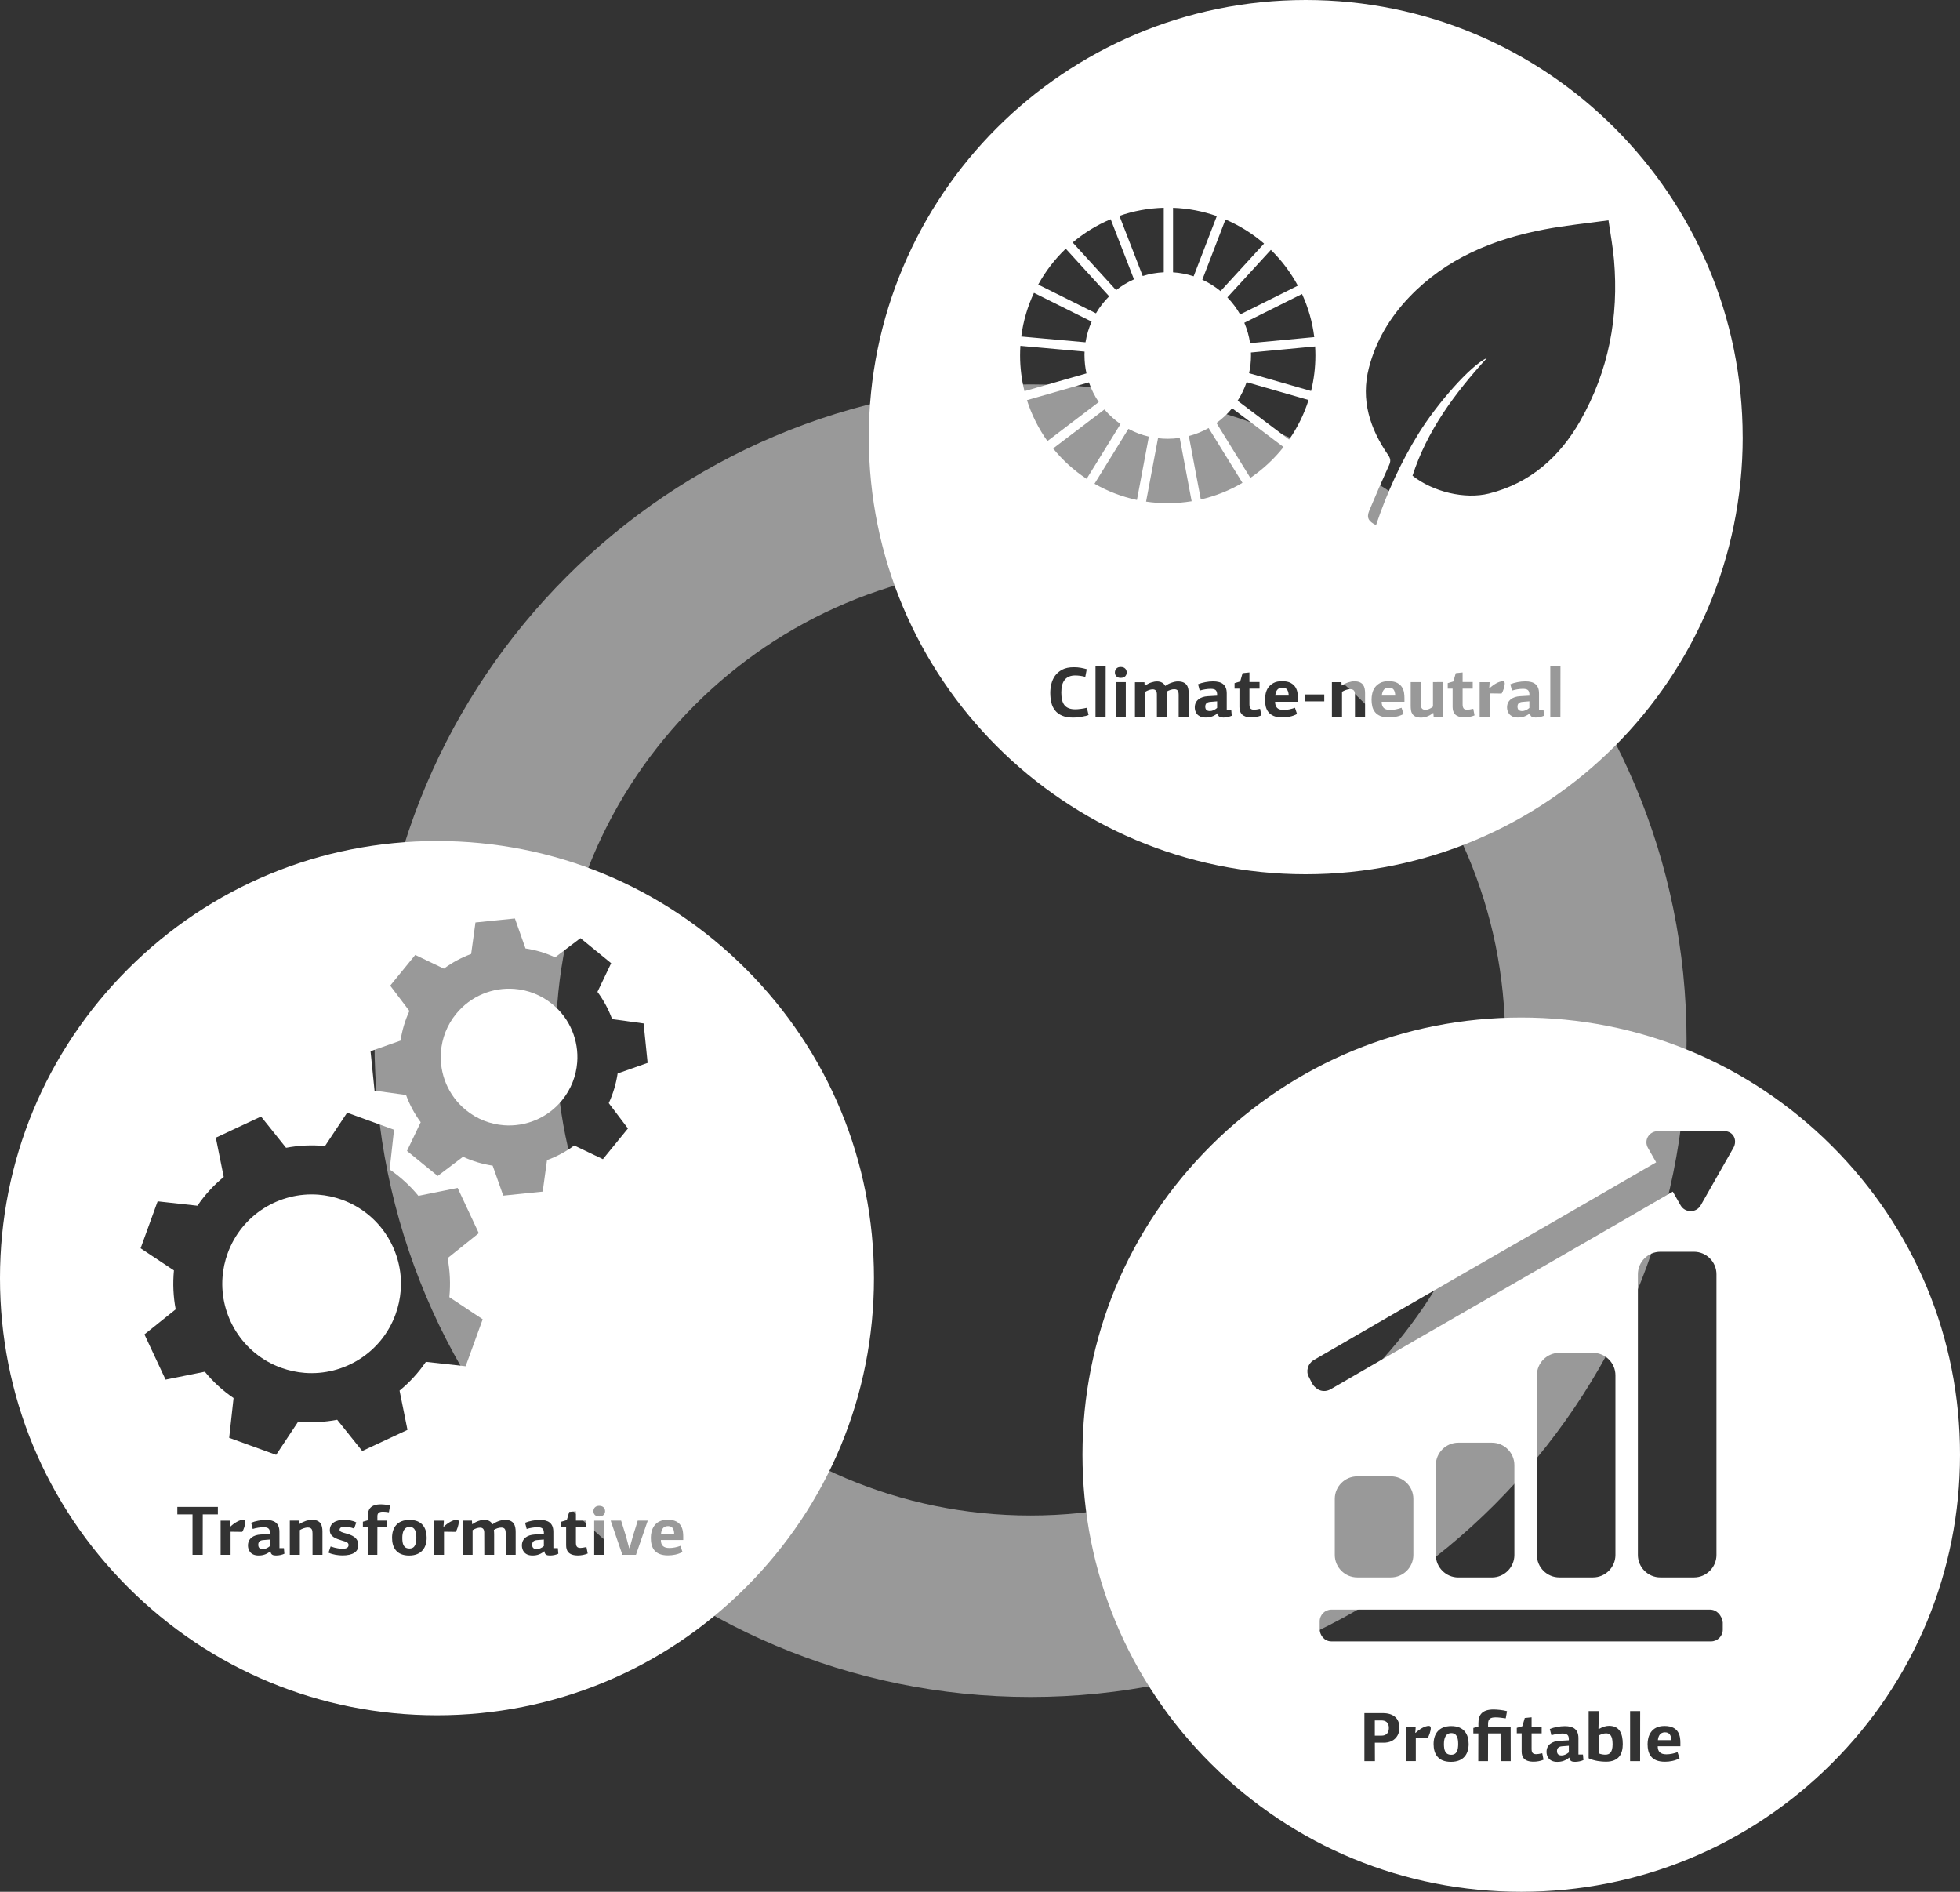 <?xml version="1.0" encoding="UTF-8"?>
<svg id="Ebene_2" data-name="Ebene 2" xmlns="http://www.w3.org/2000/svg" viewBox="0 0 571.97 552">
  <rect x="0" y="0" width="571.97" height="552" fill="#333333" stroke="none"/>
  <defs>
    <style>
      .cls-1 {
        opacity: .5;
      }

      .cls-1, .cls-2 {
        fill: #fff;
        stroke-width: 0px;
      }
    </style>
  </defs>
  <g id="Ebene_2-2" data-name="Ebene 2">
    <path class="cls-1" d="M439.24,303.66c0,76.52-62.01,138.55-138.51,138.55s-138.51-62.03-138.51-138.55,62.01-138.55,138.51-138.55,138.51,62.03,138.51,138.55M492.18,303.66c0-105.76-85.72-191.5-191.45-191.5s-191.45,85.74-191.45,191.5,85.72,191.5,191.45,191.5,191.45-85.74,191.45-191.5"/>
    <g>
      <path class="cls-2" d="M351.72,206.18c0,.43.11.75.33.97.22.22.57.33,1.05.33.32,0,.66-.08,1.03-.24s.72-.38,1.05-.67v-1.94l-2.04.17c-.95.08-1.42.54-1.42,1.38Z"/>
      <path class="cls-2" d="M405.31,200.64c-.37,0-.68.06-.93.19-.25.12-.45.29-.61.51-.16.21-.28.46-.36.74-.08.28-.14.58-.17.88h3.92c-.01-.67-.15-1.23-.41-1.66-.26-.43-.74-.65-1.44-.65Z"/>
      <path class="cls-2" d="M442.84,206.18c0,.43.11.75.33.97.22.22.57.33,1.05.33.32,0,.66-.08,1.03-.24s.72-.38,1.05-.67v-1.94l-2.04.17c-.95.08-1.42.54-1.42,1.38Z"/>
      <path class="cls-2" d="M374.22,200.64c-.37,0-.68.06-.93.19s-.45.29-.61.51c-.16.21-.28.46-.36.74-.08.28-.14.58-.17.88h3.92c-.01-.67-.15-1.23-.4-1.66-.26-.43-.74-.65-1.44-.65Z"/>
      <path class="cls-2" d="M508.55,127.55C508.55,57.1,451.46,0,381.04,0s-127.51,57.1-127.51,127.55,57.1,127.55,127.52,127.55,127.51-57.11,127.51-127.55h-.01ZM383.86,103.72c0,3.58-.44,7.05-1.26,10.37l-18.09-5.2c.37-1.67.56-3.4.56-5.17,0-.3,0-.59-.02-.87l18.73-1.77c.05.87.08,1.75.08,2.64ZM354.99,123.42c1.7-1.23,3.24-2.68,4.57-4.3l15.01,11.32c-2.75,3.47-6.02,6.51-9.69,9l-9.89-16.02ZM362.58,140.89h-.01c-3.73,2.19-7.81,3.84-12.15,4.84l-3.49-18.5c2.04-.53,3.98-1.33,5.77-2.34l9.88,16ZM361.16,116.93c1.09-1.68,1.97-3.5,2.63-5.42h0s.01,0,.01,0c0,0,0,0,0,0l18.07,5.2c-1.31,4.16-3.24,8.04-5.68,11.55l-15.02-11.33ZM379.96,85.79h0c1.8,3.92,3.03,8.14,3.57,12.57l-18.73,1.77c-.3-2.08-.88-4.07-1.68-5.95l16.84-8.39s0,0,0-.01h.01ZM378.74,83.36l-16.83,8.39h-.01c-1.03-1.81-2.28-3.48-3.73-4.97l12.7-13.87c3.13,3.05,5.78,6.57,7.87,10.45ZM368.88,71.08l-12.7,13.87c-1.61-1.33-3.39-2.45-5.31-3.33h-.01l6.76-17.57c4.12,1.76,7.92,4.14,11.26,7.03ZM342.32,60.64c4.46.16,8.75,1,12.77,2.42l-6.76,17.56c-1.91-.63-3.92-1.03-6.01-1.16v-18.82ZM339.61,60.63v18.82c-2.13.1-4.19.47-6.14,1.09l-6.8-17.55c4.07-1.42,8.42-2.24,12.94-2.36ZM324.12,63.97l6.8,17.54c-1.87.83-3.62,1.89-5.21,3.15h-.01l-12.67-13.9c3.31-2.79,7.04-5.09,11.09-6.79ZM326.99,123.72l-9.89,16c-3.7-2.44-7-5.43-9.78-8.86l14.97-11.38h.01c1.37,1.61,2.95,3.03,4.69,4.24ZM311.01,72.57l12.67,13.89c-1.49,1.48-2.79,3.15-3.86,4.97l-16.85-8.39c2.13-3.89,4.85-7.42,8.04-10.47ZM301.73,85.45l16.83,8.39c-.84,1.9-1.45,3.92-1.79,6.04h0s-18.75-1.69-18.75-1.69c.58-4.5,1.85-8.78,3.71-12.74ZM297.68,103.72c0-.94.03-1.88.09-2.81l18.73,1.68c-.02.37-.03.75-.03,1.13h.01c0,1.8.2,3.54.57,5.23l-18.09,5.19c-.83-3.34-1.28-6.83-1.28-10.42ZM299.69,116.76l18.08-5.19c.7,2.06,1.68,3.99,2.87,5.75h-.01l-14.97,11.38c-2.57-3.61-4.6-7.63-5.97-11.94ZM316.66,208.93c-.37.09-.74.17-1.14.24-.39.07-.79.12-1.19.16-.4.03-.78.05-1.14.05-1.31,0-2.39-.19-3.25-.56-.86-.37-1.55-.88-2.06-1.54-.52-.65-.88-1.42-1.08-2.29-.21-.87-.31-1.82-.31-2.84,0-.83.1-1.68.31-2.56.21-.88.57-1.68,1.08-2.41.52-.72,1.22-1.32,2.11-1.79.89-.47,2.01-.7,3.38-.7.73,0,1.41.05,2.04.17s1.21.25,1.73.41l-.43,2.23c-.55-.15-1.08-.26-1.58-.32-.5-.06-.96-.09-1.37-.09-1.32,0-2.33.41-3.02,1.23s-1.03,2.06-1.03,3.73c0,.81.07,1.52.21,2.14.14.61.37,1.13.69,1.54.32.41.75.72,1.28.93.53.21,1.18.31,1.95.31.17,0,.38,0,.65-.03s.56-.05.87-.09c.31-.04.62-.09.93-.14.31-.06.6-.12.88-.19l.5,2.11c-.3.12-.64.23-1,.32ZM329.29,125.14c1.86,1,3.86,1.77,5.97,2.26,0,0-3.48,18.48-3.48,18.48-4.41-.94-8.57-2.55-12.38-4.73l9.89-16.01ZM322.64,209.17h-2.95v-14.79h2.97l-.02,14.79ZM328.53,209.17h-2.95v-10.14h2.95v10.14ZM328.35,197.34c-.3.3-.73.45-1.31.45s-.97-.15-1.26-.45-.43-.67-.43-1.12.15-.83.44-1.14.71-.46,1.25-.46c.58,0,1.01.15,1.31.46.3.3.44.68.44,1.14s-.15.81-.44,1.12ZM346.91,209.17h-2.95v-6.42c0-.56-.09-.98-.28-1.25-.18-.27-.54-.4-1.06-.4-.32,0-.68.07-1.1.21-.42.14-.77.3-1.06.5.03.22.05.45.06.68s.02.45.02.64v6.05h-2.93c0-1.12,0-2.22,0-3.31,0-1.09-.01-2.2-.01-3.31,0-.95-.41-1.42-1.22-1.42-.34,0-.71.07-1.11.21-.39.14-.77.32-1.12.54v7.31h-2.95v-10.14h2.77l.06,1.01.08.04c.58-.44,1.18-.76,1.82-.97.64-.21,1.2-.31,1.68-.31,1.14,0,1.96.44,2.45,1.32.25-.19.53-.37.83-.53.31-.16.63-.3.96-.41.33-.12.65-.21.97-.28.32-.07.61-.1.89-.1.67,0,1.22.1,1.64.29.42.19.74.45.97.78.23.33.38.71.46,1.15s.12.88.12,1.35v6.79ZM340.76,146.82c-2.14,0-4.25-.16-6.31-.46l3.48-18.5c.93.11,1.87.17,2.83.17,1.2,0,2.37-.09,3.51-.26h0s3.48,18.48,3.48,18.48c-2.28.37-4.61.57-6.99.57ZM358.3,209.23c-.44.1-.88.14-1.32.14s-.81-.08-1.1-.23c-.3-.15-.47-.48-.53-.99l-.04-.04c-.36.32-.72.56-1.07.72-.36.17-.69.29-1,.37-.31.08-.59.13-.85.14s-.45.02-.59.02c-.63,0-1.15-.1-1.56-.3s-.73-.45-.96-.74c-.23-.3-.4-.62-.49-.96-.09-.34-.13-.66-.13-.95,0-.52.1-.98.29-1.37.19-.39.46-.72.8-.99.34-.27.73-.48,1.19-.63.46-.15.95-.24,1.49-.27.4-.03.86-.06,1.38-.08.52-.03.98-.05,1.38-.08v-.25c0-.58-.12-1.02-.37-1.31s-.75-.44-1.51-.44c-.5,0-1.04.05-1.62.14-.58.1-1.12.22-1.6.37-.07-.32-.14-.63-.23-.93-.08-.3-.17-.61-.25-.91.61-.26,1.31-.47,2.11-.62.8-.15,1.56-.23,2.29-.23.61,0,1.16.06,1.65.19.5.12.92.32,1.26.6.34.28.61.64.79,1.08.19.45.28,1,.28,1.66v4.85h1.32l.14,1.65c-.33.15-.72.28-1.16.37ZM366.65,209.19c-.52.1-1,.14-1.45.14-.7,0-1.28-.08-1.73-.25-.46-.17-.81-.38-1.07-.66s-.44-.6-.55-.96c-.1-.36-.16-.75-.16-1.15v-5.37h-1.42v-1.61l1.61-.48c.04-.08.1-.24.17-.47.07-.23.14-.48.21-.74.07-.26.14-.51.21-.74.07-.23.12-.39.14-.48l2-.21v2.79h2.95v1.94h-2.95v4.58c0,.54.1.93.29,1.19.19.25.55.38,1.07.38.19,0,.44-.02.74-.07.3-.05.64-.11,1.01-.2l.37,1.92c-.44.19-.92.34-1.45.43ZM378.75,204.77h-6.65c0,.79.2,1.39.59,1.79.39.4,1.04.6,1.95.6.55,0,1.1-.06,1.65-.18.55-.12,1.09-.27,1.61-.46l.6,1.81c-.67.37-1.38.63-2.13.78-.74.15-1.47.22-2.17.22-1.02,0-1.86-.14-2.51-.42-.66-.28-1.17-.66-1.55-1.15-.38-.48-.64-1.04-.78-1.66-.14-.63-.21-1.29-.21-1.99,0-.55.07-1.14.21-1.78s.39-1.21.76-1.73c.37-.52.88-.96,1.52-1.31.64-.35,1.46-.53,2.47-.53,1.09,0,1.94.17,2.56.52.62.34,1.08.77,1.39,1.28.31.51.5,1.05.58,1.62.08.57.11,1.08.11,1.54v1.05ZM386.45,204.65h-5.68v-2.02h5.68v2.02ZM398.36,209.17h-2.95v-6.28c0-.26-.01-.5-.04-.72-.03-.22-.09-.41-.2-.58-.1-.17-.25-.29-.45-.38-.19-.09-.45-.13-.77-.13-.35,0-.73.08-1.16.23-.43.15-.82.33-1.16.54v7.33h-2.95v-10.14h2.79l.04.93.08.04c.59-.4,1.22-.7,1.87-.91.66-.21,1.23-.31,1.71-.31.68,0,1.22.09,1.64.28.42.19.74.44.96.75.23.32.38.69.47,1.12s.12.87.12,1.34v6.9ZM409.85,204.77h-6.65c0,.79.2,1.39.59,1.79.39.4,1.04.6,1.95.6.55,0,1.1-.06,1.65-.18.55-.12,1.09-.27,1.61-.46l.6,1.81c-.67.37-1.38.63-2.13.78-.74.15-1.47.22-2.17.22-1.02,0-1.86-.14-2.51-.42-.66-.28-1.17-.66-1.55-1.15-.38-.48-.64-1.04-.78-1.66-.14-.63-.21-1.29-.21-1.99,0-.55.07-1.14.21-1.78.14-.63.39-1.21.76-1.73.37-.52.88-.96,1.52-1.31.64-.35,1.46-.53,2.47-.53,1.09,0,1.94.17,2.56.52.62.34,1.08.77,1.39,1.28.31.51.5,1.05.58,1.62.08.57.11,1.08.11,1.54v1.05ZM421.12,209.17h-2.75c-.03-.18-.04-.36-.04-.54s-.01-.36-.04-.56l-.08-.04c-.32.28-.64.5-.96.67-.32.17-.64.31-.94.41s-.59.18-.86.22c-.27.04-.5.06-.69.06-.67,0-1.21-.09-1.62-.27s-.72-.43-.94-.74c-.22-.32-.37-.68-.43-1.09-.07-.41-.1-.86-.1-1.34v-6.92h2.95v6.28c0,.25.01.48.04.7.03.22.09.41.19.58.1.17.23.3.41.39.18.1.43.14.74.14.29,0,.63-.08,1.02-.23.39-.15.77-.39,1.15-.72v-7.14c.5,0,.99,0,1.48-.01s.98-.01,1.48-.01v10.16ZM428.86,209.19c-.52.1-1,.14-1.45.14-.7,0-1.28-.08-1.73-.25-.45-.17-.81-.38-1.07-.66s-.44-.6-.55-.96c-.1-.36-.16-.75-.16-1.15v-5.37h-1.42v-1.61l1.61-.48c.04-.08.1-.24.17-.47.07-.23.14-.48.21-.74.07-.26.14-.51.21-.74.07-.23.12-.39.14-.48l2-.21v2.79h2.95v1.94h-2.95v4.58c0,.54.1.93.29,1.19.19.25.55.38,1.07.38.19,0,.44-.02.74-.07.3-.05.64-.11,1.01-.2l.37,1.92c-.44.19-.92.34-1.45.43ZM439.04,200.14c-.05.27-.13.54-.22.83s-.19.55-.3.79c-.11.25-.22.45-.33.6l-3.45-.04v6.86h-2.95v-10.14h2.91c0,.23-.01.52-.04.87-.03.34-.05.63-.08.87l.1.06c.27-.28.58-.54.91-.78.33-.25.67-.47,1.01-.66.34-.19.68-.34,1.01-.45.33-.11.64-.17.93-.17.38,0,.58.23.58.68,0,.19-.03.42-.08.69ZM449.43,209.23c-.44.1-.88.14-1.32.14s-.81-.08-1.1-.23c-.3-.15-.47-.48-.53-.99l-.04-.04c-.36.32-.72.56-1.07.72-.36.17-.69.29-1,.37-.31.08-.59.13-.85.14s-.45.02-.59.02c-.63,0-1.15-.1-1.56-.3s-.73-.45-.96-.74c-.23-.3-.4-.62-.49-.96-.09-.34-.13-.66-.13-.95,0-.52.1-.98.29-1.37.19-.39.46-.72.8-.99.34-.27.73-.48,1.19-.63.46-.15.95-.24,1.49-.27.4-.03.86-.06,1.38-.08.52-.03.98-.05,1.38-.08v-.25c0-.58-.12-1.02-.37-1.31s-.75-.44-1.51-.44c-.5,0-1.04.05-1.62.14-.58.1-1.12.22-1.6.37-.07-.32-.14-.63-.23-.93-.08-.3-.17-.61-.25-.91.61-.26,1.31-.47,2.11-.62.8-.15,1.56-.23,2.29-.23.61,0,1.16.06,1.65.19.5.12.92.32,1.26.6.34.28.61.64.79,1.08.19.45.28,1,.28,1.66v4.85h1.32l.14,1.65c-.33.15-.72.28-1.16.37ZM455.36,209.17h-2.95v-14.79h2.97l-.02,14.79ZM461.16,122.79c-5.99,10.5-14.58,18.19-26.64,21.21-7.05,1.76-16.38-.5-22.32-5.2h0c4.26-13.14,12.27-23.98,21.75-34.37-4.82,2.21-14.55,13.3-19.98,22.07-5.21,8.42-9.27,17.35-12.41,26.73-2.28-1.14-2.82-2.21-1.96-4.28,1.85-4.42,3.75-8.81,5.74-13.17.52-1.14.52-1.88-.22-2.96-5.34-7.73-8.09-16.11-5.63-25.55,2.06-7.89,6.15-14.7,11.75-20.56,10.79-11.31,24.51-16.93,39.51-19.78,6.04-1.15,12.19-1.75,18.64-2.64.57,3.99,1.28,7.73,1.61,11.51,1.44,16.64-1.56,32.46-9.85,46.99Z"/>
    </g>
    <g>
      <path class="cls-2" d="M485.87,505.47c-1.4,0-1.95,1.08-2.06,2.28h3.89c-.02-1.33-.43-2.28-1.83-2.28Z"/>
      <path class="cls-2" d="M468.66,505.77c-.72,0-1.5.31-2.1.63v5.22c.68.29,1.38.37,1.91.37,1.23,0,2.12-.61,2.12-3.06,0-2.67-.89-3.16-1.93-3.16Z"/>
      <path class="cls-2" d="M455.78,509.56c-.97.08-1.42.57-1.42,1.37,0,.84.41,1.29,1.38,1.29.62,0,1.42-.33,2.08-.9v-1.92l-2.04.16h0Z"/>
      <path class="cls-2" d="M403.1,502h-1.9s0,4.44,0,4.44h2c1.09,0,2.1-.57,2.1-2.22s-.95-2.22-2.2-2.22Z"/>
      <path class="cls-2" d="M534.47,334.26c-24.18-24.09-56.34-37.36-90.54-37.36s-66.36,13.27-90.54,37.36c-24.18,24.09-37.5,56.12-37.5,90.19s13.32,66.1,37.5,90.19c24.18,24.09,56.34,37.36,90.54,37.36s66.36-13.27,90.54-37.36,37.5-56.12,37.5-90.19-13.32-66.1-37.5-90.19ZM403.78,508.51h0s-2.57-.01-2.57-.01l.02,5.39h-3.07v-14.02h5.37c3.23,0,4.86,1.65,4.86,4.29,0,2.02-1.28,4.35-4.61,4.35ZM416.6,507.15l-3.44-.04v6.77h-2.94v-10.02h2.9c0,.47-.06,1.25-.12,1.71l.1.06h0c1.11-1.07,2.72-2.03,3.85-2.03.41,0,.58.24.58.67,0,.76-.49,2.28-.93,2.88ZM423.39,514.09c-3.75,0-5.04-2.33-5.04-5.2s1.44-5.24,5.17-5.24,5.06,2.43,5.06,5.22-1.34,5.22-5.19,5.22ZM437.91,513.89h0s-.02-8.1-.02-8.1h-3.64c0,2.67-.02,5.43-.02,8.1h-2.84l.02-8.1h-1.46v-1.59l1.48-.41v-.98c0-2.39,1.03-4,4.44-4,.93.02,2.51.12,3.91.49-.04.27-.31,1.86-.37,2.1-1.21-.18-2.16-.29-2.96-.29-1.48,0-2.2.41-2.2,1.88v.86h6.59l.02,10.04h-2.94ZM447.55,514.05c-2.82,0-3.5-1.39-3.5-2.98v-5.31h-1.42v-1.59l1.61-.47c.14-.35.6-2.06.72-2.41l1.99-.2h0s0,0,0,0h0v2.76h2.94v1.92h-2.94v4.53c0,1.06.31,1.55,1.36,1.55.37,0,1.01-.1,1.75-.27l.37,1.9c-.86.39-2.02.57-2.88.57ZM459.61,514.09c-.87,0-1.52-.2-1.63-1.2,0-.02-.02-.02-.04-.04-1.42,1.22-2.92,1.25-3.5,1.25-2.51,0-3.13-1.76-3.13-2.92,0-2.08,1.63-3.1,3.75-3.22.78-.06,1.98-.1,2.76-.16v-.25c0-1.14-.37-1.73-1.87-1.73-.99,0-2.26.2-3.21.51-.14-.61-.31-1.22-.47-1.82,1.19-.51,2.94-.84,4.38-.84,2.43,0,3.97.9,3.97,3.49v4.79h1.32l.14,1.63c-.66.31-1.6.51-2.47.51ZM468.62,514.05c-1.34,0-3.4-.22-5.02-1v-13.77h2.92v2.96c0,.55-.06,1.65-.06,2.18l.15.08c1.13-.69,2.22-.92,2.94-.92,3.05,0,4.01,2.24,4.01,5.31,0,2.77-1.03,5.16-4.94,5.16ZM478.62,513.89h-2.92v-14.61h2.94l-.02,14.61ZM490.37,509.54h-6.61c0,1.53.72,2.35,2.53,2.35,1.09,0,2.2-.24,3.25-.63l.6,1.8c-1.34.73-2.88,1-4.28,1-4.07,0-5.06-2.41-5.06-5.16,0-2.2.95-5.28,4.94-5.28,4.34,0,4.63,3.1,4.63,4.9v1.02ZM502.74,475.54c0,1.86-1.55,3.4-3.4,3.4h-110.83c-1.86,0-3.4-1.55-3.4-3.71v-2.16c0-1.86,1.55-3.4,3.4-3.4h110.52c1.86,0,3.4,1.55,3.71,3.71v2.16ZM389.52,453.72v-16.38c0-3.6,2.95-6.55,6.55-6.55h9.83c3.6,0,6.55,2.94,6.55,6.55v16.38c0,3.6-2.95,6.55-6.55,6.55h-9.83c-3.6,0-6.55-2.94-6.55-6.55ZM419,453.73v-26.22c0-3.6,2.95-6.55,6.55-6.55h9.83c3.6,0,6.55,2.95,6.55,6.55v26.22c0,3.6-2.95,6.55-6.55,6.55h-9.83c-3.6,0-6.55-2.95-6.55-6.55ZM448.49,453.72v-52.43c0-3.6,2.95-6.55,6.55-6.55h9.83c3.6,0,6.55,2.95,6.55,6.55v52.43c0,3.6-2.95,6.55-6.55,6.55h-9.83c-3.6,0-6.55-2.95-6.55-6.55ZM477.97,453.72v-81.92c0-3.6,2.95-6.55,6.55-6.55h9.83c3.6,0,6.55,2.95,6.55,6.55v81.92c0,3.6-2.95,6.55-6.55,6.55h-9.83c-3.6,0-6.55-2.94-6.55-6.55ZM505.82,334.97l-9.5,16.71c-1.31,2.29-4.59,2.29-5.9,0l-2.26-3.98-23.3,13.49-51.76,29.82-24.9,14.42c-1.96.98-3.93.33-5.24-1.64l-.98-1.97c-.98-1.63-.33-3.93,1.31-4.91l24.9-14.42,51.76-29.82,23.35-13.52-2.38-4.18c-1.31-2.29.33-4.91,2.95-4.91h19.33c2.62,0,3.93,2.62,2.62,4.91Z"/>
      <path class="cls-2" d="M423.51,505.7c-1.69,0-2.14,1.61-2.14,3.18,0,1.78.35,3.14,2.14,3.14,1.67,0,2.02-1.49,2.02-3.14s-.33-3.18-2.02-3.18Z"/>
    </g>
    <g>
      <path class="cls-2" d="M116.94,376.57c.87-11.37-5.86-22.41-17.11-26.49-2.29-.83-4.61-1.31-6.91-1.49-11.37-.87-22.4,5.85-26.48,17.11-.84,2.29-1.32,4.61-1.5,6.91-.88,11.37,5.85,22.41,17.1,26.49,2.29.82,4.61,1.31,6.91,1.49,11.37.87,22.41-5.85,26.49-17.11.82-2.29,1.31-4.61,1.49-6.91h.01Z"/>
      <path class="cls-2" d="M135.96,323.9c3.26,2.67,7.14,4.13,11.05,4.43,6.29.49,12.71-2.02,17-7.28,2.67-3.27,4.13-7.15,4.43-11.06.49-6.29-2.02-12.72-7.28-17.01-3.27-2.67-7.14-4.13-11.05-4.43-6.29-.49-12.71,2.02-17,7.28-2.67,3.27-4.13,7.15-4.43,11.06-.49,6.29,2.02,12.72,7.28,17.01Z"/>
      <path class="cls-2" d="M119.51,445.54c-1.66,0-2.11,1.61-2.11,3.17,0,1.77.34,3.13,2.11,3.13,1.64,0,1.99-1.48,1.99-3.13s-.33-3.17-1.99-3.17Z"/>
      <path class="cls-2" d="M155.3,450.74c0,.83.4,1.28,1.36,1.28.61,0,1.4-.32,2.05-.89v-1.91l-2.01.16c-.95.08-1.4.53-1.4,1.36Z"/>
      <path class="cls-2" d="M75.37,450.74c0,.83.41,1.28,1.36,1.28.61,0,1.4-.32,2.05-.89v-1.91l-2.01.16c-.95.08-1.4.53-1.4,1.36Z"/>
      <path class="cls-2" d="M217.69,282.76c-24.09-24.09-56.1-37.36-90.17-37.36s-66.09,13.27-90.17,37.36C13.26,306.85,0,338.88,0,372.95s13.26,66.1,37.35,90.19c24.09,24.09,56.11,37.36,90.17,37.36s66.09-13.27,90.17-37.36c24.09-24.09,37.35-56.12,37.35-90.19s-13.27-66.1-37.35-90.19ZM113.87,287.6l7.31-8.96,8.36,4c2.46-1.82,5.14-3.25,7.95-4.28l1.26-9.19,11.51-1.17,3.09,8.75c2.96.44,5.87,1.3,8.65,2.59l7.39-5.6,8.96,7.31-4,8.37c1.82,2.46,3.25,5.14,4.28,7.95l9.19,1.26,1.17,11.51-8.75,3.09c-.45,2.95-1.3,5.87-2.59,8.65l5.6,7.39-7.31,8.96-8.36-4c-2.46,1.82-5.15,3.25-7.95,4.28l-1.26,9.19-11.51,1.17-3.09-8.75c-2.96-.44-5.87-1.3-8.65-2.59l-7.39,5.6-8.96-7.31,4-8.37c-1.82-2.46-3.25-5.14-4.28-7.95l-9.19-1.26-1.17-11.51,8.75-3.09c.45-2.95,1.3-5.87,2.59-8.65l-5.6-7.39ZM63.58,441.88h-4.41l-.02,11.81h-2.97v-11.81h-4.43v-2.18h11.83v2.18ZM70.68,446.98l-3.39-.04v6.75h-2.91v-9.98h2.87c0,.47-.06,1.24-.12,1.71l.09.05c1.1-1.07,2.68-2.03,3.8-2.03.41,0,.57.24.57.67,0,.76-.48,2.28-.91,2.87ZM80.55,453.88c-.88,0-1.51-.2-1.61-1.2,0-.02-.02-.02-.04-.04-1.4,1.22-2.88,1.24-3.45,1.24-2.48,0-3.09-1.75-3.09-2.91,0-2.07,1.61-3.09,3.7-3.21.77-.06,1.95-.1,2.72-.16v-.24c0-1.14-.37-1.73-1.85-1.73-.97,0-2.24.2-3.17.51-.14-.61-.31-1.22-.47-1.81,1.18-.51,2.91-.83,4.33-.83,2.4,0,3.92.9,3.92,3.48v-.02s.01,4.78.01,4.78h1.3l.14,1.63c-.65.31-1.56.51-2.44.51ZM94.1,453.69h0s-2.9-.01-2.9-.01v-6.18c0-1.04-.16-1.79-1.42-1.79-.67,0-1.61.34-2.28.75v7.22h-2.93v-9.98h2.76l.04.92.08.04c1.16-.77,2.57-1.2,3.52-1.2,2.64,0,3.13,1.57,3.13,3.44v6.78h.01-.01ZM99.92,453.86c-1.13,0-2.86-.22-4.06-.81l.63-1.81c1.65.59,2.87.67,3.54.67.94,0,1.69-.27,1.69-1.1s-.98-1-1.87-1.28c-1.83-.57-3.6-1.12-3.6-3.03s1.49-3.03,4.23-3.03h-.03c1.06-.01,2.46.19,3.52.76-.1.2-.53,1.57-.63,1.79-1.07-.41-2.01-.53-2.78-.53-.73,0-1.46.17-1.46.92,0,.55,1.02.8,1.77,1,1.67.47,3.7,1.14,3.7,3.46,0,1.91-1.56,2.99-4.65,2.99ZM98.4,414.27c-3.7.7-7.52.89-11.36.51l-6.46,9.73-13.7-4.97,1.28-11.61c-3.19-2.17-6-4.77-8.39-7.68l-11.45,2.31-6.17-13.2,9.12-7.31c-.7-3.69-.88-7.52-.51-11.36l-9.73-6.46,4.97-13.7,11.61,1.28c2.18-3.19,4.77-6,7.68-8.39l-2.31-11.46,13.2-6.17,7.3,9.12c3.7-.7,7.52-.89,11.36-.51l6.46-9.73,13.69,4.97-1.28,11.61c3.19,2.17,6,4.77,8.39,7.68l11.45-2.31,6.17,13.2-9.12,7.31h.02c.7,3.69.89,7.52.51,11.36l9.73,6.46-4.97,13.7-11.61-1.28c-2.17,3.19-4.77,6-7.68,8.39l2.31,11.46-13.2,6.17-7.31-9.12ZM113.49,441.27c-.57-.12-1.3-.18-1.73-.18-1.04,0-1.63.34-1.63,1.32v1.28h2.87v1.91h-2.87c0,.87-.02,7.22-.02,8.09h-2.81s-.01,0-.01,0h.01v-8.08h-1.4v-1.59l1.42-.41v-1.24c0-1.92.83-3.42,3.78-3.42.69,0,1.81.09,2.74.35l-.35,1.97ZM119.39,453.89c-3.7,0-4.98-2.38-4.98-5.18s1.38-5.22,5.1-5.22,5,2.41,5,5.2-1.42,5.2-5.12,5.2ZM132.97,446.98l-3.4-.04v6.75h-2.91v-9.98h2.87c0,.47-.06,1.23-.12,1.7l.1.06c1.1-1.07,2.68-2.03,3.8-2.03.41,0,.57.24.57.67,0,.76-.48,2.28-.91,2.87ZM150.48,453.69h0s-2.91-.01-2.91-.01v-6.32c0-1.1-.28-1.63-1.32-1.63-.63,0-1.56.3-2.13.69.06.42.08.93.08,1.3v5.96h-2.87c0-2.18-.02-4.35-.02-6.53,0-.93-.43-1.4-1.2-1.4-.68,0-1.51.3-2.2.73v7.2h-2.91v-9.98h2.72l.06,1,.08.04c1.13-.85,2.5-1.26,3.45-1.26,1.14,0,1.91.41,2.42,1.3.98-.75,2.54-1.3,3.6-1.3,2.66,0,3.15,1.65,3.15,3.52v6.68h.02-.02ZM160.49,453.88c-.88,0-1.51-.2-1.61-1.2,0-.02-.02-.02-.04-.04-1.4,1.22-2.88,1.24-3.45,1.24-2.48,0-3.09-1.75-3.09-2.91,0-2.07,1.61-3.09,3.7-3.21.77-.06,1.95-.1,2.72-.16v-.24c0-1.14-.37-1.73-1.85-1.73-.97,0-2.23.2-3.17.51-.14-.61-.31-1.22-.47-1.81,1.18-.51,2.91-.83,4.33-.83,2.4,0,3.92.9,3.92,3.48v-.02s.01,4.78.01,4.78h1.3l.14,1.63c-.65.31-1.56.51-2.44.51ZM168.66,453.87c-2.78,0-3.45-1.39-3.45-2.97v-5.29h-1.4v-1.59l1.59-.47c.14-.35.58-2.03.71-2.39h0s0,0,0,0c0,0,0,0,0,0l1.96-.2v2.74h2.91v1.91h-2.91v4.51c0,1.06.3,1.55,1.34,1.55.37,0,1-.1,1.73-.26l.37,1.89c-.86.39-2,.57-2.85.57ZM176.31,453.69h-2.91v-9.98h2.91v9.98ZM174.85,442.49c-1.08,0-1.67-.64-1.67-1.54s.61-1.57,1.67-1.57c1.12,0,1.73.68,1.73,1.57s-.65,1.54-1.73,1.54ZM185.59,453.68h-3.96c-.72-2.03-2.71-7.93-3.42-9.98h3.05l1.44,4.64c.22.72.69,2.73.93,3.42h.01s.1-.01.1-.01c.11-.27.65-2.58.98-3.62.45-1.3,1.28-4.14,1.38-4.43h2.93c-.74,2.05-2.71,7.95-3.44,9.98ZM199.38,449.35h-6.52c0,1.53.71,2.34,2.5,2.34,1.08,0,2.17-.24,3.21-.63l.59,1.79c-1.32.74-2.85,1-4.23,1-4.02,0-5-2.39-5-5.14,0-2.19.94-5.26,4.88-5.26v-.02c4.28,0,4.57,3.09,4.57,4.88v1.04Z"/>
      <path class="cls-2" d="M194.93,445.3c-1.44,0-1.93,1.08-2.03,2.28h3.84c-.02-1.32-.43-2.28-1.81-2.28Z"/>
    </g>
  </g>
</svg>